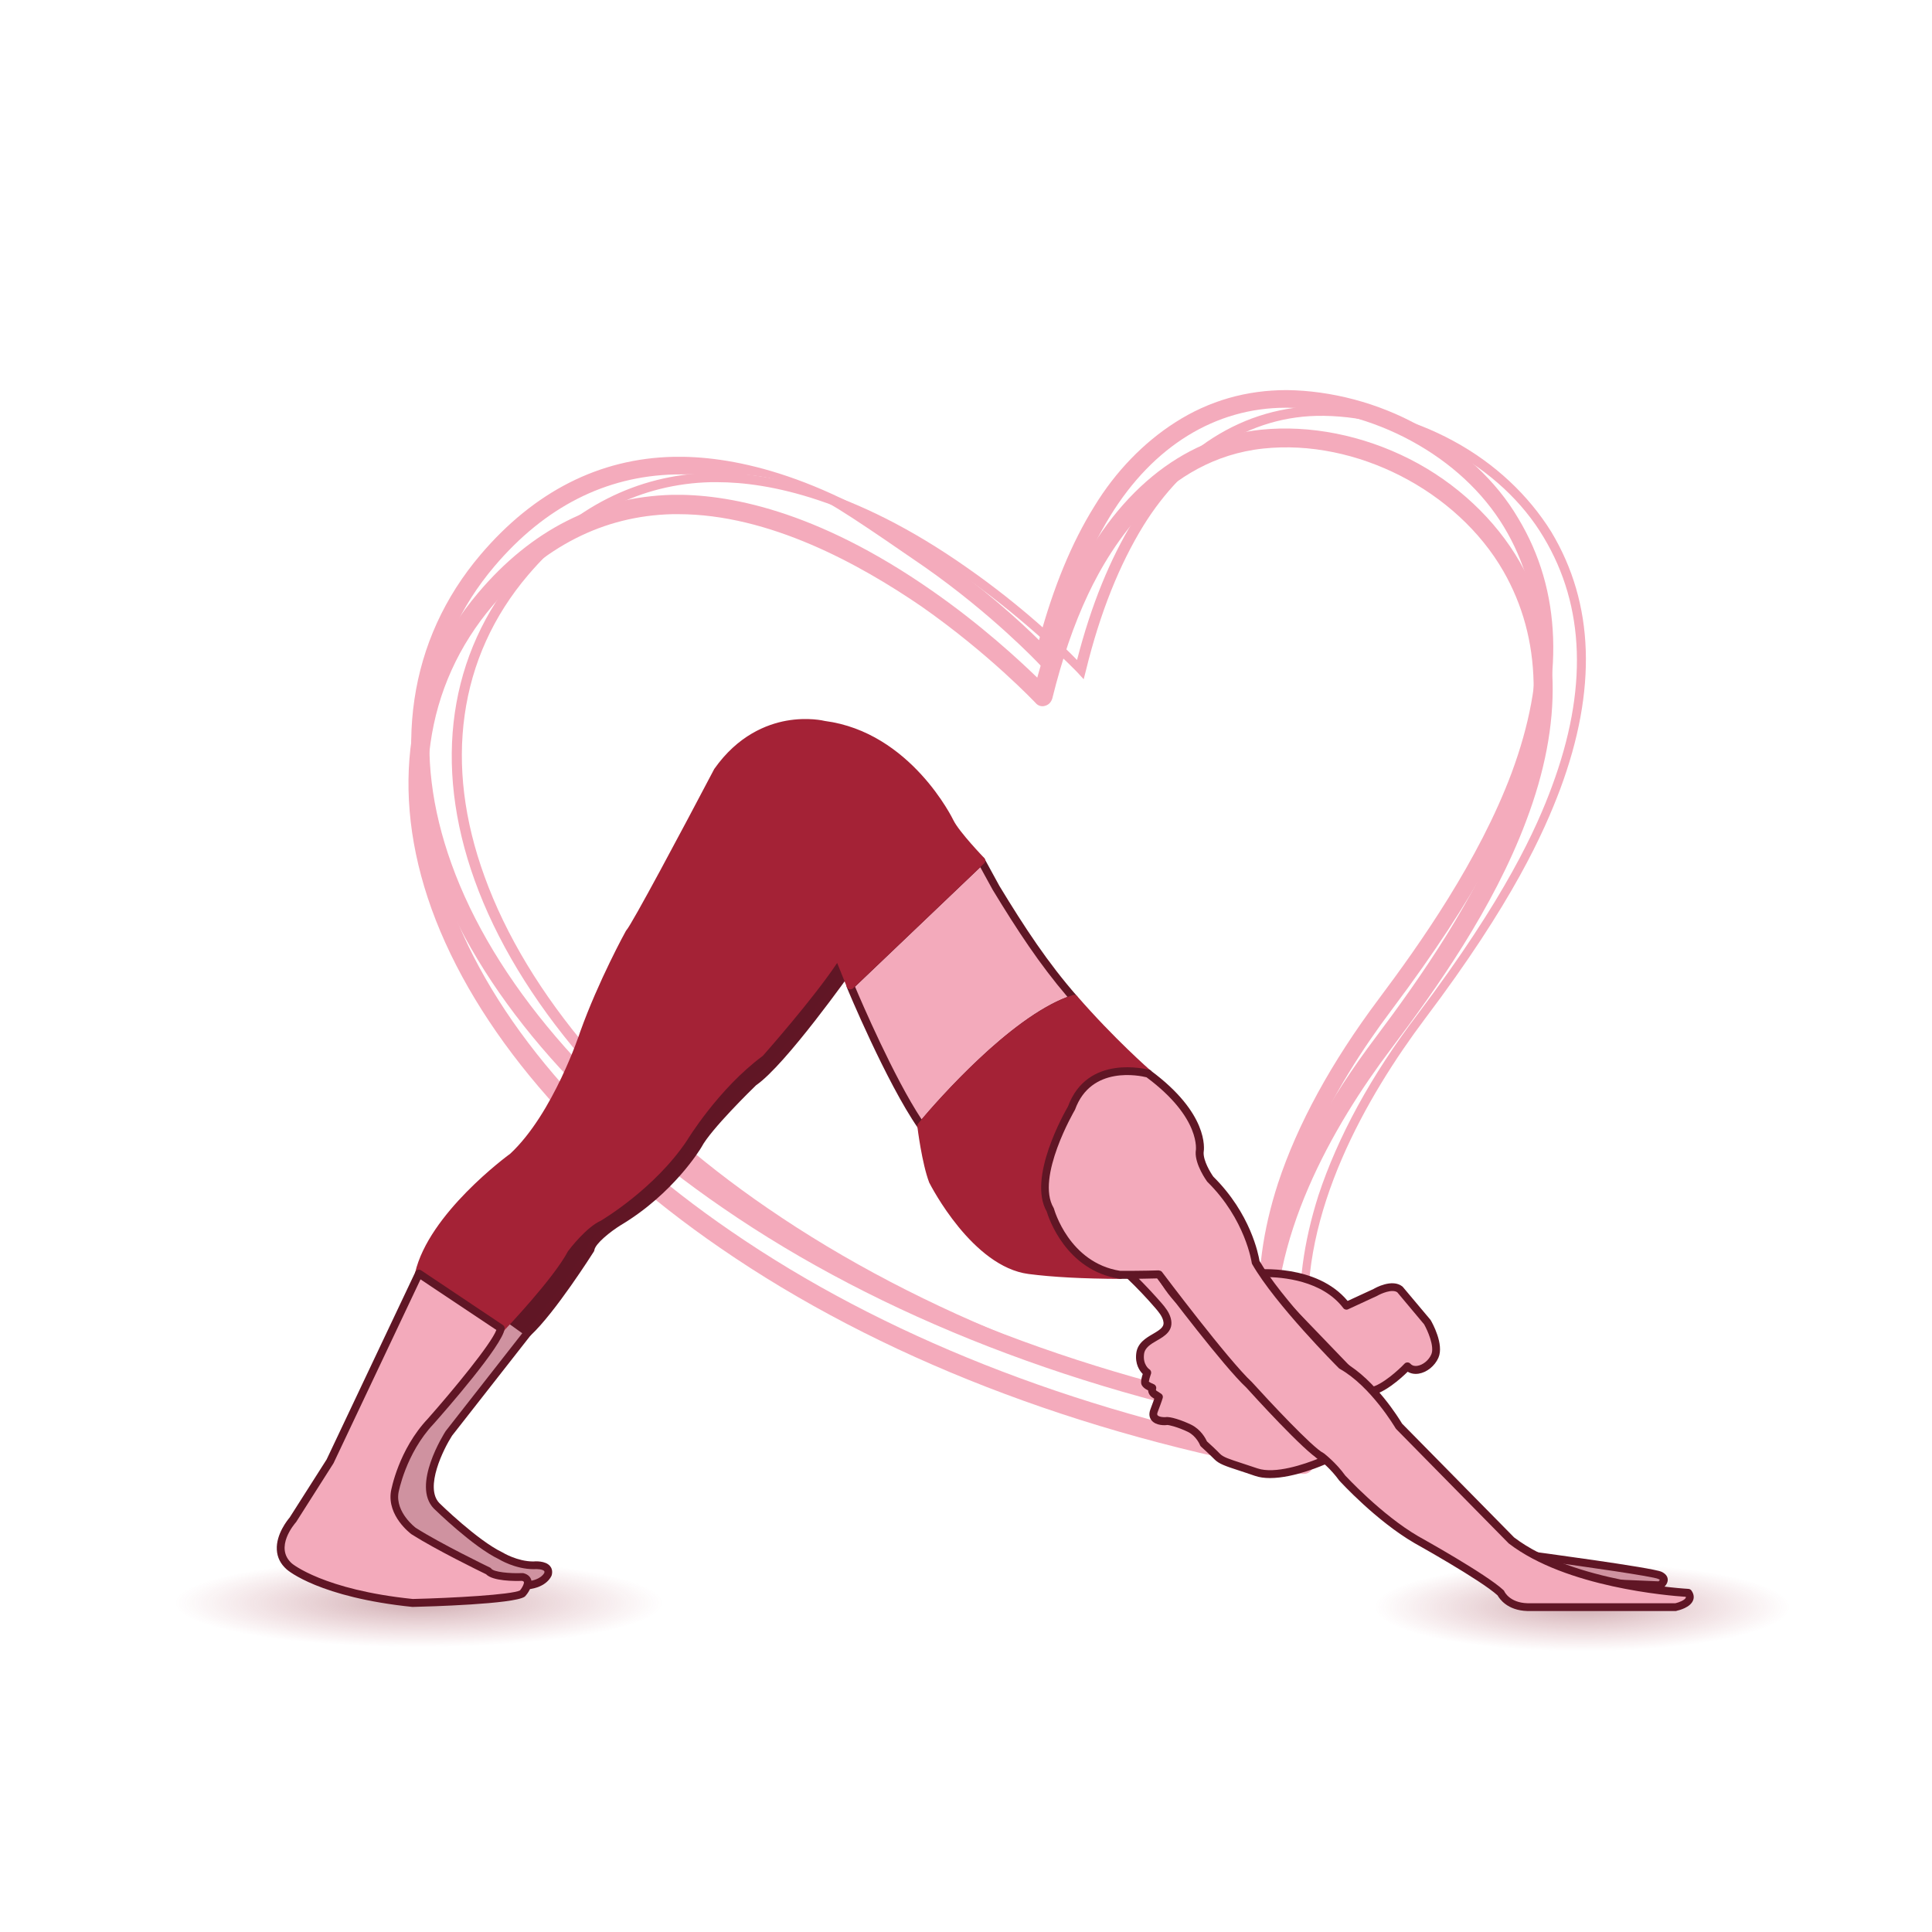 <?xml version="1.0" encoding="utf-8"?>
<!-- Generator: Adobe Illustrator 26.3.1, SVG Export Plug-In . SVG Version: 6.00 Build 0)  -->
<svg version="1.1" id="Calque_1" xmlns:serif="http://www.serif.com/"
	 xmlns="http://www.w3.org/2000/svg" xmlns:xlink="http://www.w3.org/1999/xlink" x="0px" y="0px" viewBox="0 0 2409.4 2409.5"
	 style="enable-background:new 0 0 2409.4 2409.5;" xml:space="preserve" width="100%" height="100%">
<style type="text/css">
	.st0{fill:none;}
	.st1{fill:#F4ABBC;}
	.st2{opacity:0.35;fill:url(#SVGID_1_);}
	.st3{opacity:0.35;fill:url(#SVGID_00000070113646633418718040000002944289553657869502_);}
	.st4{fill:#F3AABB;}
	.st5{fill:#601625;}
	.st6{fill:#CF92A0;}
	.st7{fill:#611625;}
	.st8{fill:#A42236;}
</style>
<g transform="matrix(1,0,0,1,-1668.07,0)">
	<g id="Artboard2" transform="matrix(0.216,0,0,0.262,1307.27,0)">
		<rect x="1159.3" y="0" class="st0" width="11158" height="9198.8"/>
		<g transform="matrix(1,0,0,1,-252.611,-93.521)">
			<g transform="matrix(4.631,0,0,3.818,7242.49,27.181)">
				<path class="st1" d="M476.4,1854.9h-2.1c-277.4-48.9-528-145.9-724.9-281.6c-178.3-122.5-305.7-272.6-360-422.7
					c-53-147.3-32.4-287.1,57.8-393.8c66.8-79.2,148-119.8,241.6-122.5c67.5-1.4,179,17.9,324.9,119.8
					c61.3,42.7,108.1,86.1,130.8,108.1c11.7-42.7,25.5-79.9,41.3-113.6C240.3,633,324.3,563.4,423.4,553.1
					c61.3-6.2,126.7,6.9,185.2,36.5c58.5,29.6,107.4,75.7,137.7,128.7c51.6,90.9,54.4,199.6,7.6,322.9
					c-40.6,108.1-111.5,208.6-168.7,284.3c-71.6,95-154.2,238.2-143.2,380c6.2,84,43.4,128.7,44.1,129.4c3.4,4.1,4.1,9.6,1.4,13.8
					C484.7,1852.8,481.2,1854.9,476.4,1854.9z M-302.9,658.4h-7.6c-86.1,2.1-161.1,40.6-223.7,113.6
					c-42.7,50.3-68.8,108.1-77.8,172.1c-8.9,62.6-0.7,128.7,24.1,197.6c52.3,145.9,176.9,291.9,351.1,411
					c187.2,128.7,424.8,223,688.4,272.6c-12.4-23.4-28.9-62-33-116.3c-4.1-53,3.4-110.1,22.7-169.4
					c24.1-73.7,66.1-150.8,125.3-229.2c55.8-74.3,125.3-173.5,165.2-278.8c44.1-116.3,42-218.2-6.2-302.2
					c-57.8-100.5-183.8-165.2-299.5-152.8c-121.8,13.1-188.6,119.1-218.2,181.7c-17.9,37.9-32.4,80.5-44.7,130.1
					c-1.4,4.1-4.1,7.6-8.9,8.9c-4.1,1.4-8.9,0-11.7-3.4c-0.7-0.7-57.8-61.3-142.5-120.5C-76.4,721.1-189.3,658.4-302.9,658.4z"/>
			</g>
			<g transform="matrix(4.631,0,0,3.818,7242.49,27.181)">
				<path class="st1" d="M540.4,1817.7l-16.5-2.8C247.2,1766.1-2.7,1669-198.9,1534.8c-176.9-121.8-304.3-270.5-358-419.9
					c-52.3-145.3-32.4-282.9,56.4-387.6c66.1-77.8,145.9-117.7,236.8-120.5c66.8-1.4,176.9,17.2,320.8,118.4
					c68.2,47.5,119.1,96.4,137,115c17.9-69.5,41.3-126,70.2-173.5c26.8-43.4,61.3-79.2,99.1-103.3c42-26.8,88.1-39.9,137-39.9
					c54.4,0.7,111.5,15.8,162.5,43.4c52.3,28.2,94.3,68.2,122.5,113.6c53.7,89.5,57.1,196.9,11,320.8c-20,53-58.5,140.4-168.7,286.4
					c-72.3,96.4-155.6,240.9-144.6,384.8c5.5,68.8,31.7,116.3,45.4,132.2L540.4,1817.7z M-254.7,618.5h-7.6
					c-87.4,2.1-164.5,41.3-227.9,115.7c-43.4,50.9-70.2,110.1-79.2,174.9c-8.9,63.3-0.7,130.8,24.8,201
					c53,146.6,178.3,294,353.2,413.7C0,1655.3,243.1,1750.3,512.2,1799.8c-12.4-19.3-33.7-61.3-39.2-125.3
					c-4.1-52.3,3.4-108.1,22-166.6c24.1-73,65.4-149.4,124.6-227.2c108.8-144.6,147.3-230.6,166.6-282.9
					c44.7-120.5,41.3-224.4-10.3-310.5c-26.2-44.1-66.8-81.9-117.7-109.5c-48.9-26.2-104.6-41.3-156.3-42
					c-46.8-0.7-90.2,12.4-130.1,37.9c-36.5,23.4-69.5,57.8-95,99.1c-29.6,48.2-53.7,107.4-71.6,180.4l-2.8,11l-7.6-8.3
					c-0.7-0.7-58.5-61.3-143.2-121.2C-84.6,639.9-189.3,618.5-254.7,618.5z"/>
			</g>
			<g transform="matrix(4.631,0,0,3.818,7242.49,27.181)">
				<path class="st1" d="M506.7,1810.2l-29.6-5.5c-277.4-48.9-528-145.9-724.9-281.6c-177.6-121.8-305.7-271.9-359.4-422
					c-53-147.3-32.4-286.4,57.8-392.4c66.8-78.5,148-119.8,240.3-121.8c67.5-1.4,178.3,17.9,323.6,119.1
					c62.6,44.1,110.1,87.4,132.2,109.5c17.9-66.1,40.6-121.2,68.8-166.6c26.8-44.1,62-79.9,100.5-104.6
					c42.7-27.5,89.5-40.6,139.7-40.6c55.1,0.7,113.6,15.8,164.5,44.1c53,28.9,96.4,68.8,123.9,115.7
					c54.4,90.2,57.8,199.6,11.7,324.9c-20,53-59.2,141.1-169.3,287.8c-71.6,95-154.2,238.2-143.9,380.7
					c6.2,84.7,44.1,129.4,44.1,130.1L506.7,1810.2z M-254,608.2c-15.8,0-33,0.7-53.7,0.7c-86.1,2.1-161.8,40.6-224.4,114.3
					c-42.7,50.3-69.5,108.8-77.8,172.8c-8.9,62.6-0.7,129.4,24.1,198.3c52.3,145.9,177.6,291.9,351.1,411.7
					c187.9,129.4,426.8,223.7,691.2,273.3c-12.4-22.7-29.6-62-34.4-118.4c-4.1-53,3.4-109.5,22.7-168.7
					c24.1-73,66.1-150.1,125.3-229.2c51.6-68.8,125.3-173.5,165.9-282.3c44.1-119.1,41.3-221.7-9.6-306.3
					c-26.2-43.4-66.1-80.5-115.7-107.4c-48.2-26.2-102.6-40.6-154.2-41.3h-2.1c-87.4,0-165.2,47.5-218.9,134.9
					c-29.6,48.2-53,106.7-70.9,179l-4.8,19.3L146,844.3c-0.7-0.7-57.8-61.3-142.5-120.5C-142.5,623.3-163.8,608.2-254,608.2z"/>
			</g>
		</g>
	</g>
	<g>
		
			<radialGradient id="SVGID_1_" cx="-373.466" cy="3292.354" r="711.576" gradientTransform="matrix(0.428 0 0 7.719682e-02 2350.295 1744.908)" gradientUnits="userSpaceOnUse">
			<stop  offset="0" style="stop-color:#781825"/>
			<stop  offset="1" style="stop-color:#A42236;stop-opacity:0"/>
		</radialGradient>
		<ellipse class="st2" cx="2190.5" cy="1999.1" rx="304.4" ry="54.9"/>
		
			<radialGradient id="SVGID_00000161606950997100776070000016496585997622552722_" cx="2385.255" cy="3359.127" r="711.576" gradientTransform="matrix(0.364 0 0 7.719682e-02 2773.282 1744.908)" gradientUnits="userSpaceOnUse">
			<stop  offset="0" style="stop-color:#781825"/>
			<stop  offset="1" style="stop-color:#A42236;stop-opacity:0"/>
		</radialGradient>
		
			<ellipse style="opacity:0.35;fill:url(#SVGID_00000161606950997100776070000016496585997622552722_);" cx="3641.7" cy="2004.2" rx="259.1" ry="54.9"/>
		<g>
			<g>
				<path class="st4" d="M3007.8,1245.5c-81.6,25.4-190.8,158.7-190.8,158.7c-39.7-57.3-88.4-174.9-88.4-174.9l163.3-155.7
					l18.3,33.5C2941.3,1158.3,2970.2,1202.5,3007.8,1245.5z"/>
				<path class="st5" d="M2817,1409.1c-0.1,0-0.1,0-0.2,0c-1.5-0.1-3-0.8-3.8-2.1c-39.6-57.1-88.5-174.6-88.9-175.8
					c-0.8-1.9-0.3-4,1.1-5.4l163.3-155.7c1.1-1,2.6-1.5,4.1-1.3c1.5,0.2,2.8,1.2,3.5,2.5l18.3,33.5c31.8,52.4,60.5,95.9,96.9,137.5
					c1.1,1.2,1.5,3,1,4.6c-0.4,1.6-1.7,2.9-3.3,3.3c-79.3,24.7-187.4,155.8-188.4,157.1C2819.8,1408.4,2818.5,1409.1,2817,1409.1z
					 M2734.4,1230.5c7.7,18.3,48.4,113.1,83,165.5c20.5-24.2,109.2-125.5,181.9-152.8c-34.6-40.5-62.5-82.9-93.3-133.6l-15.4-28.1
					L2734.4,1230.5z"/>
			</g>
			<g>
				<path class="st6" d="M3619.1,1971.9l119,5.1c0,0,11-7.3,0-12.5s-172-26.5-172-26.5L3619.1,1971.9z"/>
				<path class="st5" d="M3738.1,1982c-0.1,0-0.1,0-0.2,0l-119-5.1c-0.9,0-1.7-0.3-2.4-0.8l-52.9-33.8c-1.9-1.2-2.8-3.7-2-5.8
					s2.9-3.5,5.2-3.2c16.5,2.2,162,21.6,173.4,26.9c6,2.8,7.5,6.6,7.7,9.3c0.5,6.4-5.8,10.9-7.1,11.7
					C3740.1,1981.7,3739.1,1982,3738.1,1982z M3620.6,1967.1l115.9,5c0.7-0.7,1.4-1.5,1.6-1.9c-0.2,0-0.7-0.5-2-1.1
					c-6.9-3.2-87.4-14.8-148.6-23.1L3620.6,1967.1z"/>
			</g>
			<g>
				<path class="st4" d="M3320.2,1821c0,0-55.4,25.3-85.6,14.8c-30.2-10.5-41.9-12.6-48.5-19.3s-16.9-16-16.9-16s-5-13-17.5-19.1
					c-12.6-6.1-25.7-9.7-28.8-9.1c-3.1,0.6-20.7,0.5-15.5-13.2c5.2-13.7,6.1-16.8,6.1-16.8l-6.1-4c0,0-3.7-2.5-2.1-7.4
					c0,0-8.7-3.2-9.2-6.6s2.8-12.4,2.8-12.4s-11-7.1-8.9-23.8c2.8-22.2,39.4-20.6,33.4-43c-1.8-6.6-6.3-12-10.7-17.2
					c-11.4-13.2-23.4-25.8-36-37.8c9.6-0.2,19.1-1.6,28.3-4.3c1.4-0.4,2.9-0.9,4.4-0.7c3.2,0.4,5.2,3.6,6.9,6.4
					c8.6,14.7,20.3,31,34.6,40.6c4.2,2.8,44.4,19.7,44.4,19.3c0,0,12.8,4.1,20.9,18.6C3224.4,1684.8,3273.9,1780.5,3320.2,1821z"/>
				<path class="st5" d="M3251.9,1843.3c-6.8,0-13.2-0.8-18.9-2.8c-8-2.8-14.7-4.9-20.3-6.8c-16.2-5.3-24.4-8-30.1-13.8
					c-6.4-6.5-16.6-15.7-16.7-15.8c-0.6-0.5-1-1.2-1.3-1.9c0-0.1-4.5-11.3-15.1-16.5c-12.4-6-23.8-8.7-25.9-8.6
					c-2.4,0.5-13.8,1-19.3-5.6c-2.2-2.6-4.2-7.1-1.5-14.1c2.5-6.5,4-10.6,4.8-13l-3-2c-1.8-1.2-4.4-4.2-4.7-8.4
					c-3.9-1.9-8.1-4.9-8.7-9c-0.4-3.1,0.8-7.9,2-11.5c-3.9-3.9-9.8-12.2-8.1-25.9c1.6-12.9,12.3-19.1,20.9-24.1
					c10.6-6.2,14.7-9.4,12.6-16.9c-1.5-5.4-5.4-10.3-9.7-15.3c-11.2-13-23.2-25.6-35.6-37.4c-1.4-1.4-1.9-3.5-1.2-5.3
					c0.7-1.9,2.5-3.1,4.5-3.1c9.1-0.2,18.2-1.6,27-4.1c1.8-0.5,3.9-1.2,6.4-0.8c5.8,0.7,8.8,6,10.5,8.8c10.7,18.3,21.8,31.5,33.1,39
					c3.3,2.2,38.5,17.1,42.8,18.6c0.1,0,0.3,0.1,0.4,0.1c0.6,0.2,14.8,4.9,23.7,20.9c0.7,1.3,1.8,3.3,3.2,5.8
					c38.6,71.2,72.1,119.6,99.6,143.7c1.3,1.1,1.9,2.8,1.6,4.4c-0.2,1.6-1.3,3.1-2.8,3.7C3320.3,1826.3,3282.8,1843.3,3251.9,1843.3
					z M3173.3,1797.6c2.6,2.3,10.7,9.7,16.3,15.5c4,4.1,11.4,6.5,26.1,11.3c5.7,1.9,12.4,4.1,20.5,6.8c22,7.6,59.6-5.6,75-11.8
					c-41-39.4-82.1-115.4-96.1-141.1c-1.3-2.5-2.4-4.4-3.1-5.7c-7-12.5-18.1-16.3-18.2-16.4l0.2-0.5c-11.8-2.7-45.5-19.2-45.8-19.4
					c-12.5-8.4-24.7-22.6-36.1-42.2c-0.6-1-2.3-3.9-3.3-4c-0.4-0.1-1.5,0.3-2.3,0.5c-6.1,1.8-12.3,3.1-18.5,3.8
					c9.8,9.8,19.3,20,28.4,30.4c5,5.8,9.7,11.7,11.7,19.1c4.2,15.5-7.6,22.4-17.2,27.9c-7.8,4.5-15.1,8.8-16.1,16.9
					c-1.7,13.4,6.6,19,6.7,19c1.9,1.2,2.7,3.7,1.9,5.8c-1.3,3.5-2.4,7.7-2.6,9.5c1,0.9,3.7,2.3,6,3.2c2.5,0.9,3.8,3.7,3,6.2
					c-0.1,0.4-0.4,1.2,0.3,1.8l6,3.9c1.8,1.2,2.6,3.3,2,5.3c-0.1,0.3-1,3.8-6.2,17.3c-0.8,2.1-0.9,3.5-0.2,4.3
					c1.8,2.2,8.1,2.6,10.2,2.3c5.5-1,20.8,4.1,31.8,9.5C3165.8,1782.8,3171.6,1793.9,3173.3,1797.6z M3100.7,1722.9"/>
			</g>
			<g>
				<path class="st4" d="M3233.7,1588.3c0,0,77.2-7.7,113.5,40.2l35.8-16.5c0,0,20.4-12,30.9-3.8l34.2,40.7c0,0,16,27.6,9.4,42.4
					c-6.6,14.9-25.4,22.6-34.2,12.7c0,0-28.1,29.8-48,31.4L3233.7,1588.3z"/>
				<path class="st5" d="M3375.3,1740.3c-1.3,0-2.6-0.5-3.5-1.5l-141.6-147.2c-1.3-1.4-1.7-3.3-1.1-5.1c0.6-1.8,2.2-3,4.1-3.2
					c3.2-0.3,77.1-7.1,115.5,39.1l32.3-14.9c1.9-1.2,23.2-13.2,35.9-3.2c0.3,0.2,0.5,0.4,0.7,0.7l34.2,40.7c0.2,0.2,0.3,0.4,0.5,0.7
					c1.8,3,17,30.2,9.6,46.9c-4.5,10.2-14.4,18.2-24.6,19.8c-5.2,0.8-9.8-0.1-13.7-2.4c-8.2,8.1-30.4,28.2-47.9,29.7
					C3375.6,1740.3,3375.4,1740.3,3375.3,1740.3z M3244.8,1592.7l132.3,137.5c14.7-2.9,35.5-22.1,42.6-29.6c0.9-1,2.2-1.5,3.6-1.5
					c0,0,0.1,0,0.1,0c1.4,0,2.7,0.6,3.6,1.6c2.6,2.9,6.2,3.1,8.8,2.6c6.9-1.1,14-6.9,17.2-14.1c4.5-10.1-5-30.7-8.9-37.6l-33.5-40
					c-6.6-4.5-20.5,1.8-25,4.4l-36.3,16.8c-2.1,1-4.6,0.4-6-1.5c-26.3-34.6-75.9-38.7-98-38.7
					C3245.1,1592.7,3244.9,1592.7,3244.8,1592.7z"/>
			</g>
			<g>
				<path class="st5" d="M2728.5,1205.4c0,0-84.6,119.8-120.6,144c0,0-57,55.1-69.3,78.6c0,0-33.6,56.6-99,95.5
					c0,0-33.1,20.6-35.3,34.5c0,0-47.8,75.4-77.9,103.5l-27.9-17.5l76.9-90.3l30.4-39.4l86-69.4l77.2-105.8l93.7-93.7l49.6-66.2
					L2728.5,1205.4z"/>
				<path class="st7" d="M2326.5,1666.5c-0.9,0-1.8-0.2-2.6-0.7l-27.9-17.5c-1.2-0.8-2-2-2.2-3.4c-0.2-1.4,0.2-2.8,1.1-3.9
					l76.9-90.3l30.3-39.2c0.2-0.3,0.5-0.6,0.8-0.8l85.5-69l76.8-105.3c0.1-0.2,0.3-0.4,0.5-0.6l93.4-93.4l49.4-65.9
					c1-1.3,2.5-2,4.1-2c1.6,0.1,3.1,0.9,3.9,2.3l16.3,26.1c1,1.7,1,3.8-0.2,5.4c-3.5,4.9-85,120-121.5,145
					c-4.5,4.3-56.8,55.4-68.1,77.1c-1.5,2.6-35.1,58.3-100.8,97.5c-12.9,8-31.7,23-32.9,31.1c-0.1,0.7-0.3,1.3-0.7,1.9
					c-2,3.1-48.4,76.3-78.7,104.4C2328.9,1666.1,2327.7,1666.5,2326.5,1666.5z M2305.9,1643l19.9,12.5c27.8-27.5,69-91.5,73.9-99.2
					c3.6-15.2,31.6-33.3,37.3-36.8c63.6-37.9,97-93.3,97.4-93.9c12.4-23.7,67.8-77.4,70.1-79.7c0.2-0.2,0.4-0.4,0.7-0.5
					c31.9-21.5,104.8-122.4,117.5-140.2l-10.8-17.2l-45.3,60.5c-0.1,0.2-0.3,0.4-0.5,0.5l-93.4,93.4l-76.9,105.5
					c-0.3,0.3-0.5,0.7-0.9,0.9l-85.5,69.1l-30.1,38.9L2305.9,1643z"/>
			</g>
			<g>
				<path class="st6" d="M2326.5,1661.6l-98.5,125.8c0,0-41.2,63.9-15.4,90.4c0,0,47.8,47,80.1,62.5c0,0,19.1,11.8,40.4,11.8
					c0,0,22-2.2,18.4,11c0,0-4.2,11.8-25.6,14l-37.6-4.4l-91.1-45.6l-47.8-47v-41.6l72.8-99.5l70.5-101.4L2326.5,1661.6z"/>
				<path class="st5" d="M2325.8,1982c-0.2,0-0.4,0-0.6,0l-37.6-4.4c-0.6-0.1-1.1-0.2-1.6-0.5l-91.1-45.6c-0.5-0.2-0.9-0.5-1.2-0.9
					l-47.8-47c-0.9-0.9-1.5-2.2-1.5-3.5v-41.6c0-1,0.3-2.1,0.9-2.9l72.8-99.5l70.5-101.3c0.7-1.1,1.9-1.8,3.2-2
					c1.3-0.2,2.6,0.1,3.7,0.8l33.8,24.1c1.1,0.8,1.8,2,2,3.3c0.2,1.3-0.2,2.7-1,3.7l-98.5,125.8c-10.6,16.5-34.6,64.6-15.8,84
					c0.4,0.4,47.5,46.6,78.7,61.5c0.6,0.4,18.7,11.3,38.3,11.3c2.1-0.2,15.2-1.2,21,5.7c1.8,2.1,3.6,5.9,2.1,11.5
					c-0.3,0.9-5.7,15.1-29.9,17.6C2326.1,1981.9,2326,1982,2325.8,1982z M2289.7,1967.8l36.2,4.3c17.4-1.9,21-10.6,21-10.7
					c0.4-1.5,0-2-0.2-2.2c-1.8-2.1-8.7-2.7-13.1-2.3c0,0,0,0-0.1,0c-22.9,0-42.6-12-43.4-12.5c-32.2-15.4-79-61.2-81-63.1
					c-28.2-29,13-93.8,14.7-96.5l95.6-122.1l-25.6-18.3l-67.7,97.3l-71.9,98.3v38l45.8,45L2289.7,1967.8z"/>
			</g>
			<g>
				<path class="st8" d="M3004.4,1382.2c0,0-50.7,86-26.4,126.8c0,0,18.7,70.5,86.9,81c-32.8-0.1-76.7-1.3-113.3-6.1
					c-68.4-8.9-120.2-111.3-120.2-111.3c-8.8-23.2-14.4-68.4-14.4-68.4s109.2-133.2,190.8-158.7c44.6,51.2,87.4,89.2,92.1,93.3
					c0.1,0.1,0.2,0.3,0.3,0.3C3096.7,1338.2,3026.9,1319.8,3004.4,1382.2z"/>
				<path class="st8" d="M3064.8,1594.9C3064.8,1594.9,3064.8,1594.9,3064.8,1594.9c-45.7-0.2-84-2.2-114-6.1
					c-70.1-9.1-121.7-109.7-123.9-114c-9.1-23.9-14.6-68.1-14.8-70c-0.2-1.3,0.2-2.7,1.1-3.7c4.5-5.5,111.1-134.7,193.1-160.2
					c1.9-0.6,3.9,0,5.2,1.5c46.2,53.1,89.8,91.2,91.6,92.8c0.3,0.2,0.6,0.6,0.9,0.9c1.3,1.6,1.4,3.8,0.4,5.5
					c-1.1,1.9-3.4,2.8-5.5,2.3c-2.8-0.8-68.9-18.1-89.9,40c-0.1,0.3-0.2,0.6-0.4,0.8c-0.5,0.8-48.9,84-26.4,121.8
					c0.2,0.4,0.4,0.8,0.5,1.2c0.2,0.7,18.8,67.5,82.9,77.5c2.5,0.4,4.3,2.7,4.1,5.2C3069.5,1592.9,3067.4,1594.9,3064.8,1594.9z
					 M2822.1,1405.7c1.2,9.1,6.4,45.6,13.8,65.1c0.3,0.5,51.2,99.8,116.2,108.2c22.2,2.9,49.1,4.7,80.3,5.6
					c-42.3-21.8-57.2-67.5-59.1-73.7c-24.1-41.9,22.3-123.6,26.5-130.8c17.4-47.4,60.6-50.7,84.7-48.5c-16.2-15-46.5-44.1-78.4-80.4
					C2932.1,1276.5,2834.7,1390.7,2822.1,1405.7z M3004.4,1382.2L3004.4,1382.2L3004.4,1382.2z"/>
			</g>
			<path class="st5" d="M3100.3,1344.1c-1.3,0-2.8-0.6-3.7-1.6c-0.1-0.1-0.3-0.3-0.4-0.5c-1.7-1.9-1.6-4.8,0.2-6.7
				c1.9-1.9,5-2,6.9-0.1c0,0,0,0,0,0l0,0c0.1,0.1,0.3,0.3,0.4,0.5c0.1,0.2,0.2,0.3,0.3,0.4l0,0c0.9,1.4,1.2,3.2,0.6,4.6
				C3103.9,1342.7,3102.3,1344.1,3100.3,1344.1z"/>
			<g>
				<path class="st4" d="M3758,2004.2h-185.2c-25.7-0.7-33.1-17.6-33.1-17.6c-21.3-19.9-105.4-66.6-105.4-66.6
					c-47.4-27.6-92.6-77.2-92.6-77.2c-11.1-15.4-25.4-26.4-25.4-26.4c-17.7-8.8-90.4-89.3-90.4-89.3
					c-29.8-27.5-112.5-137.8-112.5-137.8s-20.1,0.7-48.5,0.6h-0.2c-68.2-10.5-86.9-81-86.9-81c-24.2-40.8,26.4-126.8,26.4-126.8
					c22.6-62.3,92.4-44,95.8-43.1c0.1,0.1,0.1,0.1,0.1,0.1c73.5,54.3,63.9,97.7,63.9,97.7c-0.7,14.7,13.2,33.8,13.2,33.8
					c49.3,48.5,56.6,103.6,56.6,103.6c28.6,50,107.3,128.6,107.3,128.6c40.5,22.8,71.3,75.7,71.3,75.7l140.4,142.6
					c75.7,58.1,220.4,65.4,220.4,65.4C3782.2,1999.1,3758,2004.2,3758,2004.2z"/>
				<path class="st5" d="M3758,2009.1h-185.2c-25.1-0.7-34.8-15.4-37.1-19.5c-21.6-19.6-103-64.8-103.8-65.3
					c-47.6-27.7-92-76.1-93.8-78.1c-9.9-13.8-22.3-23.9-24.4-25.6c-18.7-10-83.9-81.9-91.4-90.2c-27.6-25.5-99.4-120.4-111.2-136.1
					c-6.3,0.2-23.7,0.6-46.1,0.5c-0.2,0-0.7,0-0.9-0.1c-66.9-10.3-88.5-76.4-90.7-83.9c-24.1-41.9,22.3-123.6,26.5-130.8
					c24.2-66,98.4-46.6,101.5-45.7c0.3,0.1,0.7,0.2,1,0.4c0.3,0.1,0.5,0.3,0.8,0.5c71.9,53.2,66.8,96.9,65.9,102.2
					c-0.3,10.4,8.4,24.8,12.1,30c46.6,46.1,56.3,97.2,57.6,105.1c27.2,46.9,99.1,119.8,105.6,126.3c39.1,22.3,68.6,70.6,72.2,76.6
					l139.7,141.9c73.7,56.3,216,64.1,217.4,64.2c1.5,0.1,2.9,0.8,3.8,2.1c3.6,5.1,3.1,9.5,2,12.2c-3.5,9-17.6,12.4-20.4,13
					C3758.7,2009.1,3758.3,2009.1,3758,2009.1z M3113.5,1584.5c1.5,0,3,0.7,3.9,2c0.8,1.1,82.8,110.2,111.9,137.1
					c20.4,22.5,75.4,81.6,89.2,88.5c0.3,0.1,0.6,0.3,0.8,0.5c0.6,0.5,15,11.6,26.4,27.5c0.1,0,44.9,48.9,91.1,75.8
					c3.4,1.9,84.8,47.1,106.3,67.2c0.5,0.5,0.9,1,1.1,1.6c0.2,0.5,6.7,14.1,28.8,14.7l184.5,0c4.8-1.1,11.8-4,12.9-6.9
					c0.1-0.2,0.2-0.5,0-1.1c-21.1-1.4-149.2-11.7-220.4-66.3c-0.2-0.1-0.4-0.3-0.5-0.4L3409.1,1782c-0.3-0.3-0.5-0.6-0.7-1
					c-0.3-0.5-30.7-52.1-69.5-73.9c-0.4-0.2-0.7-0.5-1.1-0.8c-3.2-3.2-79.4-79.7-108.1-129.7c-0.3-0.5-0.5-1.2-0.6-1.8
					c-0.1-0.5-7.8-54.1-55.2-100.8c-0.2-0.2-0.4-0.4-0.5-0.6c-0.6-0.8-15-20.7-14.2-36.9c0-0.3,0-0.5,0.1-0.8
					c0.1-0.4,7.4-41.1-61.4-92.2c-8.1-2-69-15.2-89.1,40.2c-0.1,0.3-0.2,0.6-0.4,0.8c-0.5,0.8-48.9,84-26.4,121.8
					c0.2,0.4,0.4,0.8,0.5,1.2c0.2,0.7,18.7,67.3,82.6,77.4c27.9,0.1,47.9-0.6,48.1-0.6C3113.4,1584.5,3113.4,1584.5,3113.5,1584.5z"
					/>
			</g>
			<g>
				<path class="st8" d="M2891.9,1073.6l-163.3,155.7l-15.6-38.6c-27.9,44.8-97,122.7-97,122.7c-56.6,41.9-95.5,106.6-95.5,106.6
					c-39.7,59.5-105.9,98.5-105.9,98.5c-19.8,8.8-42.6,39.7-42.6,39.7c-17.6,33.8-79.4,98.5-79.4,98.5l-102.1-68.4
					c16.9-72.8,116.8-145.5,116.8-145.5c55.9-52.2,88.9-154.3,88.9-154.3c22.9-63.9,56.6-125,56.6-125
					c9.5-10.3,110.2-202.1,110.2-202.1c54.4-77.2,132.3-57.3,132.3-57.3c106.5,14,157.3,121.3,157.3,121.3
					C2860.3,1040.9,2891.9,1073.6,2891.9,1073.6z"/>
				<path class="st8" d="M2292.6,1661.5c-0.9,0-1.9-0.3-2.7-0.8l-102.1-68.4c-1.7-1.1-2.5-3.2-2-5.2
					c17.1-73.7,114.6-145.4,118.7-148.4c53.8-50.3,86.8-150.9,87.1-151.9c22.8-63.7,56.6-125.2,57-125.8c0.2-0.3,0.4-0.7,0.7-1
					c6.7-7.2,69.1-124.1,109.5-201c29.4-41.8,65.2-55.7,90-60.2c27-4.8,47,0.1,47.8,0.3c107.4,14,160,122.8,160.5,123.9
					c7.2,14.6,38,46.6,38.3,46.9c0.9,0.9,1.4,2.2,1.4,3.5c0,1.3-0.6,2.5-1.5,3.4l-163.3,155.7c-1.2,1.1-2.8,1.6-4.4,1.2
					c-1.6-0.3-2.9-1.5-3.5-3l-12-29.8c-30.1,45.1-89.6,112.3-92.3,115.4c-0.2,0.3-0.5,0.5-0.7,0.7c-55.1,40.8-93.9,104.6-94.2,105.2
					c-40,59.9-104.8,98.5-107.6,100.2c-17.9,8-38.6,34.9-40.9,38c-18,34.2-77.4,96.6-80,99.3C2295.2,1661,2294,1661.5,2292.6,1661.5
					z M2196.1,1586.1l95.8,64.1c12.2-13.1,60.8-65.7,75.7-94.4c0.1-0.2,0.3-0.4,0.4-0.6c1-1.3,23.8-32,44.5-41.2
					c0.2-0.1,65.2-38.9,103.8-96.7c1.5-2.5,39.8-65.5,96.3-107.5c5.2-5.9,69.8-79.3,96.2-121.7c1-1.6,2.7-2.5,4.6-2.3
					c1.8,0.2,3.4,1.3,4.1,3l12.9,31.9l154.6-147.4c-8.5-9-30.3-32.8-36.7-45.9c-0.5-1.1-50.9-105.2-153.5-118.6
					c-0.7-0.1-19.7-4.8-44.7-0.2c-33.4,6.1-61.3,24.8-83,55.5c-9.9,18.9-98.3,187.1-110.1,202c-3,5.4-34.5,63.7-56.1,123.8
					c-1.3,4.1-34,103.8-90.2,156.3C2309.3,1447.4,2214.6,1517.1,2196.1,1586.1z"/>
			</g>
			<g>
				<path class="st4" d="M2190.5,1588.3l-111,234.4l-46.3,72.8c0,0-30.9,34.5-4.4,58.1c0,0,38.9,33.8,153.6,45.6
					c0,0,124.2-2.9,137.4-11.8c0,0,14.7-16.9,0-20.6c0,0-36,1.5-42.6-7.3c0,0-61-29.4-93.3-50c0,0-27.9-20.6-23.5-48.5
					c0,0,8.8-50,44.8-88.2c0,0,85.2-96.3,87.5-116.1L2190.5,1588.3z"/>
				<path class="st5" d="M2182.5,2004c-115.5-11.8-155.3-45.3-156.9-46.8c-7.7-6.8-11.8-15-12.3-24.5c-1.1-19.5,13.7-37.5,16-40.2
					l46.1-72.4l110.7-233.9c0.6-1.3,1.8-2.2,3.1-2.6c1.4-0.4,2.8-0.1,4,0.6l102.1,68.3c1.5,1,2.3,2.8,2.1,4.6
					c-2.3,20.4-74.2,102.5-88.7,118.8c-34.7,36.8-43.6,85.3-43.7,85.8c-3.9,24.5,21.3,43.5,21.6,43.7c31.4,20,91.9,49.2,92.5,49.5
					c0.7,0.3,1.3,0.8,1.8,1.5c3,4,22.4,6.1,38.5,5.4c0.5,0,0.9,0,1.4,0.1c6.4,1.6,8.8,5.3,9.7,8.1c2.7,8.5-5.5,18.5-7.2,20.4
					c-0.3,0.3-0.6,0.6-1,0.9C2308.8,2000.5,2203.5,2003.5,2182.5,2004z M2192.5,1595.5L2084,1824.8l-46.6,73.3
					c-0.1,0.2-0.3,0.4-0.5,0.6c-1.1,1.3-27.3,31.2-4.8,51.1c0.3,0.3,39.6,32.9,150.8,44.3c49.5-1.2,123.2-5.3,133.7-10.7
					c2.8-3.5,5.4-8.5,4.8-10.5c-0.2-0.7-1.3-1.1-2.1-1.4c-9.5,0.3-36.5,0.5-45.1-8.3c-7.7-3.7-62.9-30.7-92.9-49.8
					c-1.5-1.1-30.5-22.9-25.7-53.4c0.4-2.2,9.5-52,46.1-90.8c30.6-34.6,78.9-93,85.4-110.6L2192.5,1595.5z M2033.2,1895.5
					L2033.2,1895.5L2033.2,1895.5z"/>
			</g>
		</g>
	</g>
</g>
</svg>
